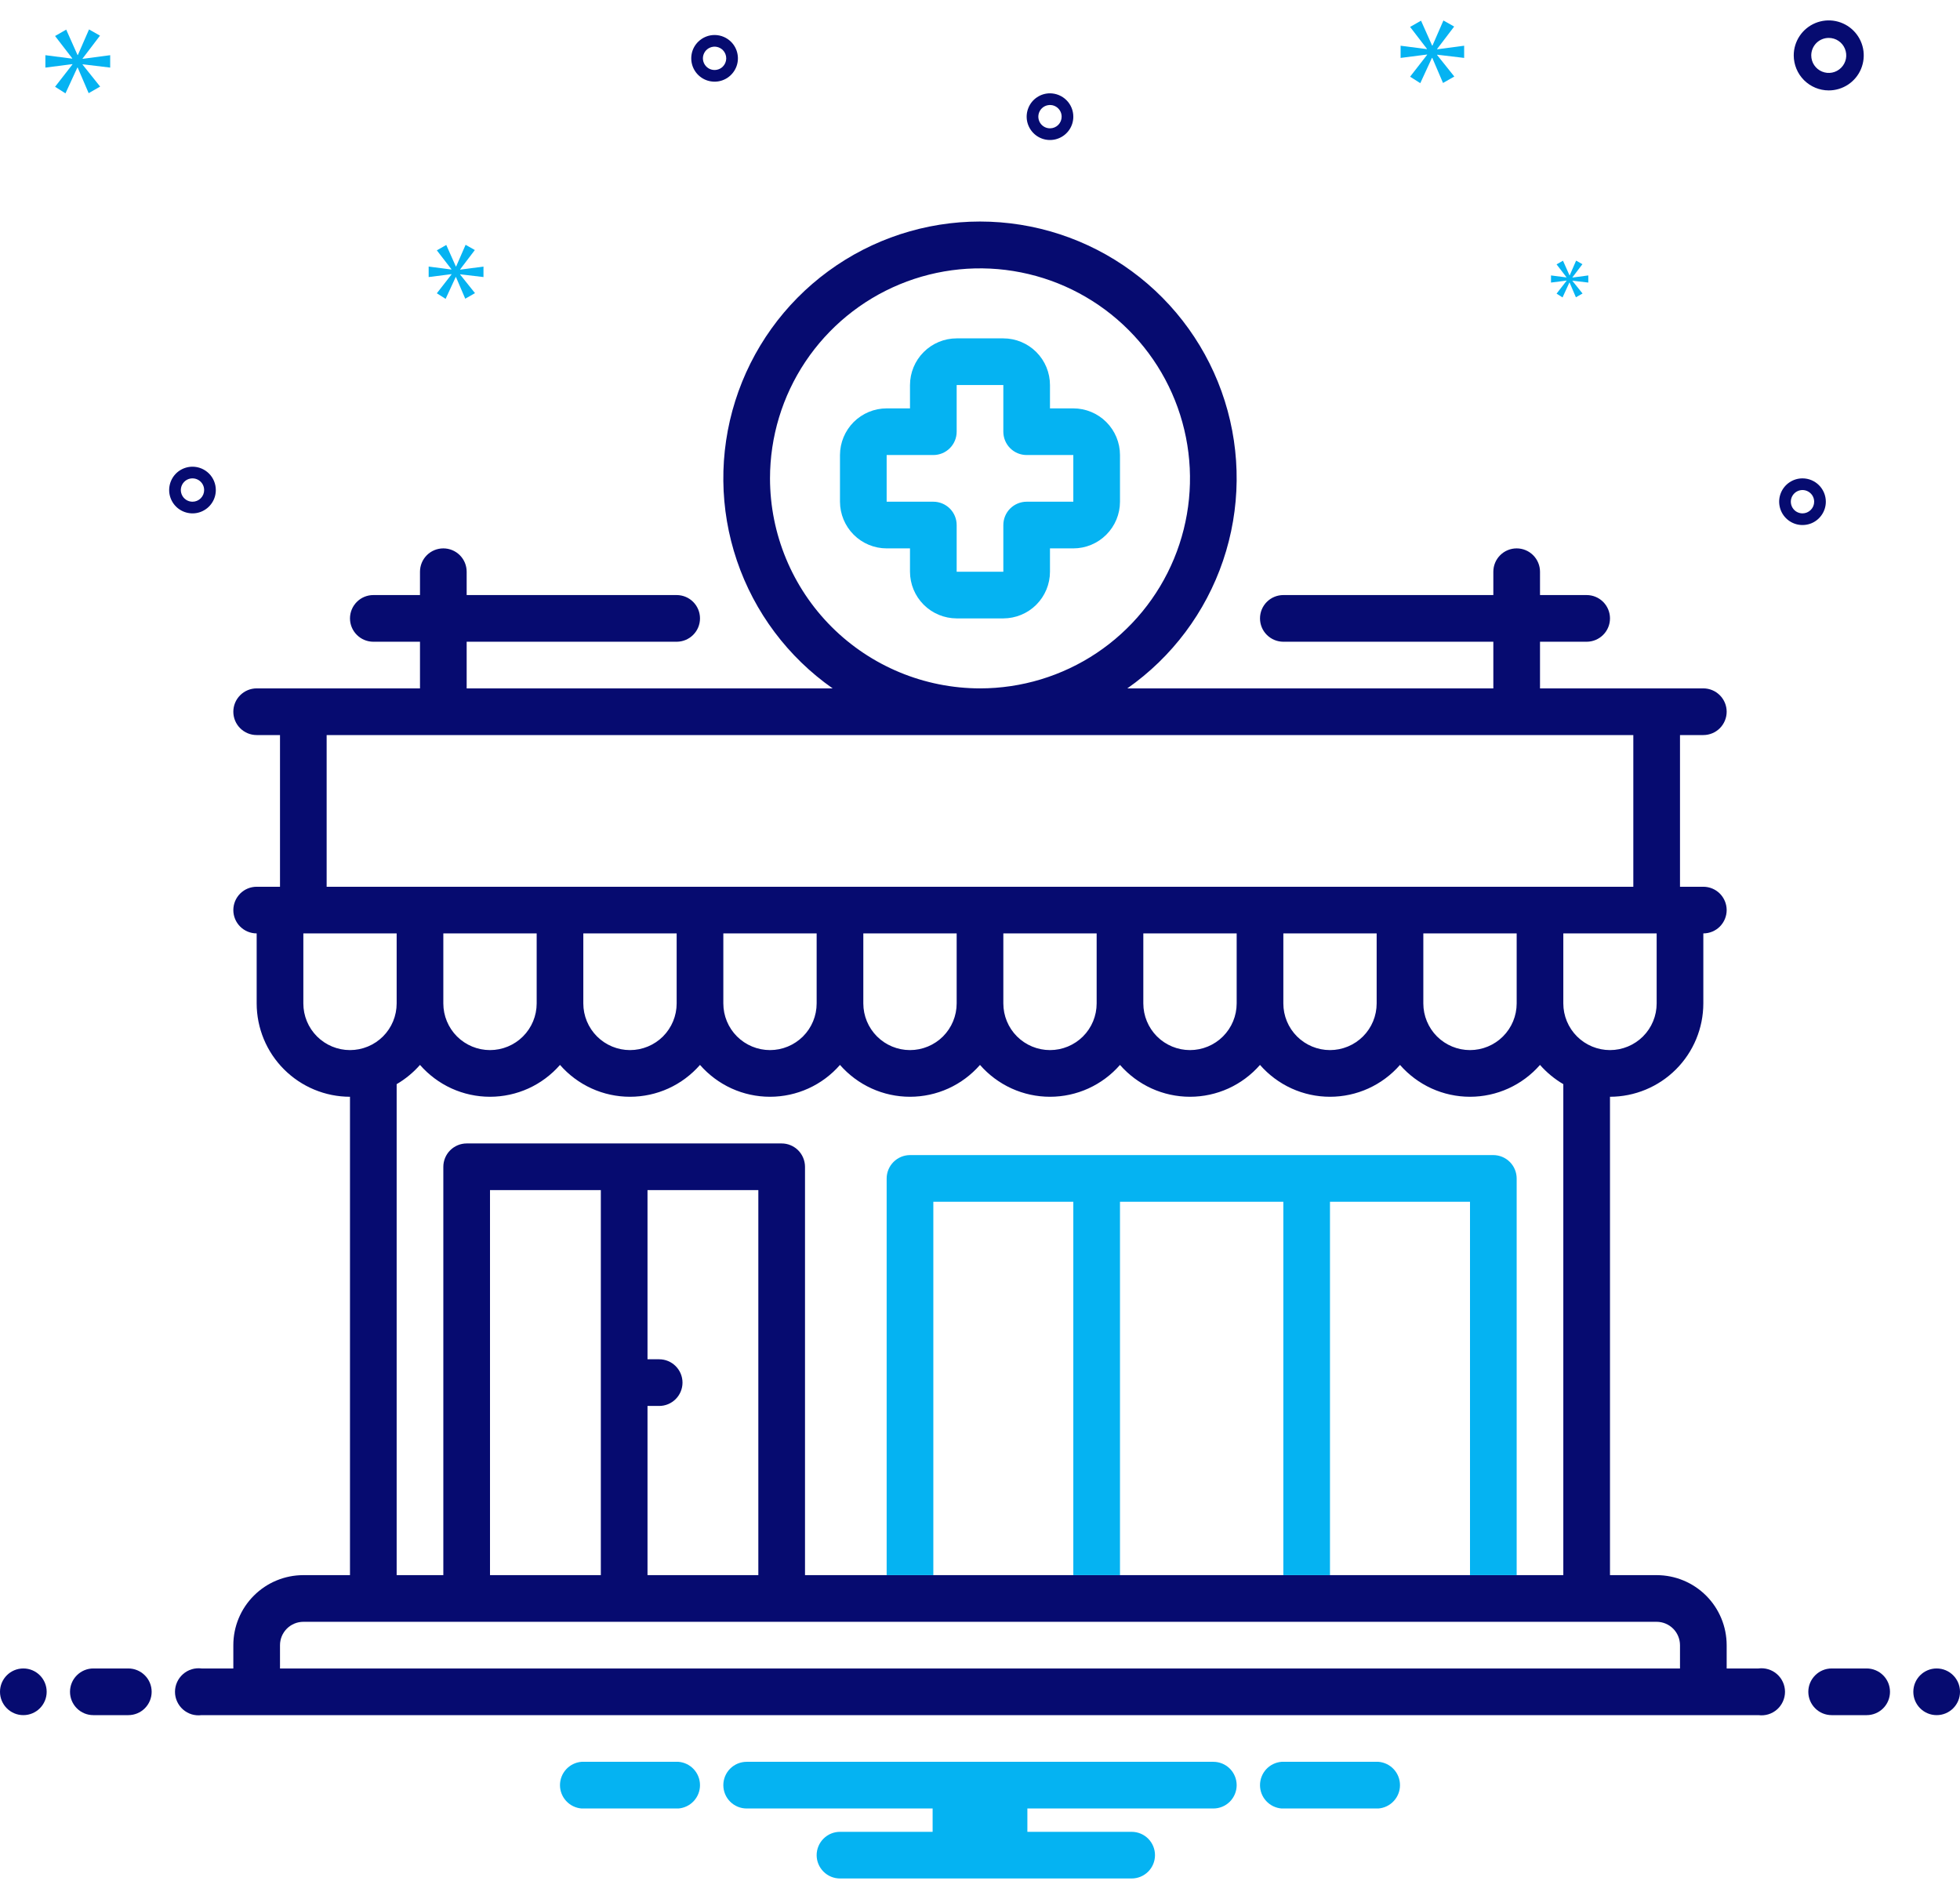 <svg width="64" height="62" viewBox="0 0 64 62" fill="none" xmlns="http://www.w3.org/2000/svg">
<path d="M34.285 18.667V17.905H35.047C35.452 17.905 35.839 17.744 36.124 17.458C36.41 17.172 36.571 16.785 36.571 16.381V14.857C36.571 14.453 36.41 14.066 36.124 13.78C35.839 13.495 35.452 13.334 35.047 13.334H34.285V12.572C34.285 12.168 34.124 11.78 33.839 11.495C33.553 11.209 33.166 11.048 32.762 11.048H31.238C30.834 11.048 30.447 11.209 30.161 11.495C29.875 11.78 29.715 12.168 29.714 12.572V13.334H28.952C28.548 13.334 28.161 13.495 27.875 13.78C27.59 14.066 27.429 14.453 27.428 14.857V16.381C27.429 16.785 27.59 17.172 27.875 17.458C28.161 17.744 28.548 17.905 28.952 17.905H29.714V18.667C29.715 19.071 29.875 19.458 30.161 19.744C30.447 20.03 30.834 20.19 31.238 20.191H32.762C33.166 20.19 33.553 20.03 33.839 19.744C34.124 19.458 34.285 19.071 34.285 18.667ZM30.476 16.381H28.952V14.857H30.476C30.678 14.857 30.872 14.777 31.015 14.634C31.158 14.491 31.238 14.297 31.238 14.095V12.572H32.762V14.095C32.762 14.297 32.842 14.491 32.985 14.634C33.128 14.777 33.322 14.857 33.524 14.857H35.047V16.381H33.524C33.322 16.381 33.128 16.462 32.985 16.604C32.842 16.747 32.762 16.941 32.762 17.143V18.667H31.238V17.143C31.238 16.941 31.158 16.747 31.015 16.604C30.872 16.462 30.678 16.381 30.476 16.381Z" fill="#05B3F2"/>
<path d="M59.714 2.952C59.94 2.952 60.161 2.885 60.349 2.76C60.537 2.634 60.684 2.456 60.77 2.247C60.856 2.038 60.879 1.808 60.835 1.586C60.791 1.365 60.682 1.161 60.522 1.001C60.362 0.841 60.159 0.733 59.937 0.688C59.715 0.644 59.486 0.667 59.277 0.753C59.068 0.84 58.889 0.986 58.764 1.174C58.638 1.362 58.571 1.583 58.571 1.809C58.572 2.112 58.692 2.403 58.906 2.617C59.121 2.831 59.411 2.952 59.714 2.952ZM59.714 1.238C59.827 1.238 59.938 1.271 60.032 1.334C60.126 1.397 60.199 1.486 60.242 1.591C60.285 1.695 60.297 1.81 60.275 1.921C60.252 2.032 60.198 2.134 60.118 2.213C60.038 2.293 59.937 2.348 59.826 2.37C59.715 2.392 59.6 2.381 59.495 2.337C59.391 2.294 59.302 2.221 59.239 2.127C59.176 2.033 59.143 1.922 59.143 1.809C59.143 1.658 59.203 1.513 59.31 1.405C59.417 1.298 59.563 1.238 59.714 1.238Z" fill="#060B70"/>
<path d="M34.285 3.047C34.135 3.047 33.987 3.092 33.862 3.176C33.737 3.259 33.639 3.378 33.582 3.518C33.524 3.657 33.509 3.81 33.538 3.958C33.568 4.106 33.64 4.241 33.747 4.348C33.853 4.455 33.989 4.527 34.137 4.557C34.285 4.586 34.438 4.571 34.577 4.513C34.716 4.456 34.835 4.358 34.919 4.233C35.003 4.107 35.047 3.96 35.047 3.809C35.047 3.607 34.967 3.414 34.824 3.271C34.681 3.128 34.487 3.048 34.285 3.047ZM34.285 4.19C34.21 4.19 34.136 4.168 34.074 4.126C34.011 4.084 33.962 4.025 33.934 3.955C33.905 3.885 33.897 3.809 33.912 3.735C33.927 3.661 33.963 3.593 34.016 3.54C34.069 3.487 34.137 3.45 34.211 3.436C34.285 3.421 34.362 3.428 34.431 3.457C34.501 3.486 34.56 3.535 34.602 3.598C34.644 3.66 34.666 3.734 34.666 3.809C34.666 3.91 34.626 4.007 34.555 4.079C34.483 4.15 34.386 4.19 34.285 4.19Z" fill="#060B70"/>
<path d="M58.857 15.619C58.706 15.619 58.559 15.664 58.434 15.747C58.308 15.831 58.211 15.95 58.153 16.089C58.095 16.229 58.08 16.382 58.11 16.529C58.139 16.677 58.212 16.813 58.318 16.919C58.425 17.026 58.561 17.099 58.708 17.128C58.856 17.157 59.009 17.142 59.149 17.085C59.288 17.027 59.407 16.929 59.49 16.804C59.574 16.679 59.619 16.532 59.619 16.381C59.619 16.179 59.538 15.985 59.395 15.842C59.253 15.7 59.059 15.619 58.857 15.619ZM58.857 16.762C58.782 16.762 58.708 16.739 58.645 16.698C58.583 16.656 58.534 16.596 58.505 16.527C58.476 16.457 58.469 16.38 58.483 16.306C58.498 16.233 58.534 16.165 58.588 16.111C58.641 16.058 58.709 16.022 58.783 16.007C58.857 15.992 58.933 16 59.003 16.029C59.072 16.058 59.132 16.107 59.174 16.169C59.216 16.232 59.238 16.305 59.238 16.381C59.238 16.482 59.198 16.579 59.126 16.65C59.055 16.721 58.958 16.762 58.857 16.762Z" fill="#060B70"/>
<path d="M6.286 15.238C6.135 15.238 5.988 15.283 5.862 15.366C5.737 15.45 5.639 15.569 5.582 15.708C5.524 15.848 5.509 16.001 5.538 16.149C5.568 16.296 5.64 16.432 5.747 16.539C5.853 16.645 5.989 16.718 6.137 16.747C6.285 16.777 6.438 16.762 6.577 16.704C6.716 16.646 6.835 16.549 6.919 16.423C7.003 16.298 7.047 16.151 7.047 16C7.047 15.798 6.967 15.604 6.824 15.461C6.681 15.319 6.488 15.238 6.286 15.238ZM6.286 16.381C6.21 16.381 6.137 16.359 6.074 16.317C6.011 16.275 5.962 16.215 5.934 16.146C5.905 16.076 5.897 15.999 5.912 15.926C5.927 15.852 5.963 15.784 6.016 15.731C6.069 15.677 6.137 15.641 6.211 15.626C6.285 15.612 6.362 15.619 6.431 15.648C6.501 15.677 6.56 15.726 6.602 15.788C6.644 15.851 6.666 15.925 6.666 16C6.666 16.101 6.626 16.198 6.555 16.269C6.483 16.341 6.387 16.381 6.286 16.381Z" fill="#060B70"/>
<path d="M22.802 1.359C22.694 1.464 22.619 1.598 22.588 1.746C22.557 1.893 22.57 2.046 22.625 2.186C22.681 2.326 22.777 2.447 22.901 2.532C23.025 2.618 23.172 2.664 23.323 2.666C23.473 2.669 23.621 2.626 23.748 2.544C23.874 2.462 23.973 2.344 24.033 2.206C24.093 2.067 24.11 1.914 24.082 1.766C24.055 1.618 23.984 1.481 23.879 1.373C23.738 1.229 23.546 1.146 23.344 1.143C23.142 1.14 22.947 1.218 22.802 1.359ZM23.599 2.178C23.545 2.23 23.476 2.266 23.402 2.279C23.328 2.293 23.252 2.284 23.183 2.255C23.113 2.225 23.055 2.175 23.014 2.112C22.973 2.049 22.951 1.975 22.952 1.899C22.953 1.824 22.977 1.751 23.019 1.689C23.062 1.627 23.122 1.579 23.192 1.551C23.262 1.523 23.339 1.516 23.413 1.532C23.486 1.548 23.554 1.585 23.606 1.639C23.677 1.711 23.715 1.809 23.714 1.91C23.712 2.011 23.671 2.107 23.599 2.178Z" fill="#060B70"/>
<path d="M2.698 1.909L3.265 1.164L2.907 0.961L2.543 1.795H2.531L2.162 0.967L1.798 1.176L2.358 1.903V1.915L1.482 1.802V2.207L2.364 2.094V2.106L1.798 2.833L2.138 3.048L2.526 2.207H2.537L2.895 3.042L3.27 2.827L2.698 2.112V2.099L3.598 2.207V1.802L2.698 1.921V1.909Z" fill="#05B3F2"/>
<path d="M51.153 9.168L50.827 9.587L51.022 9.711L51.245 9.226H51.252L51.458 9.707L51.675 9.583L51.345 9.172V9.165L51.863 9.226V8.993L51.345 9.062V9.055L51.671 8.626L51.465 8.509L51.256 8.989H51.249L51.036 8.512L50.827 8.632L51.15 9.052V9.058L50.645 8.993V9.226L51.153 9.161V9.168Z" fill="#05B3F2"/>
<path d="M47.809 1.891V1.493L46.927 1.61V1.598L47.483 0.867L47.132 0.669L46.775 1.487H46.763L46.401 0.675L46.044 0.879L46.593 1.593V1.604L45.734 1.493V1.891L46.599 1.78V1.791L46.044 2.504L46.377 2.715L46.757 1.891H46.769L47.119 2.709L47.488 2.499L46.927 1.797V1.786L47.809 1.891Z" fill="#05B3F2"/>
<path d="M15.026 8.794L15.505 8.164L15.203 7.993L14.895 8.699H14.884L14.572 7.998L14.264 8.174L14.739 8.789V8.8L13.997 8.704V9.046L14.743 8.951V8.961L14.264 9.576L14.551 9.758L14.88 9.046H14.889L15.192 9.753L15.51 9.571L15.026 8.966V8.956L15.787 9.046V8.704L15.026 8.804V8.794Z" fill="#05B3F2"/>
<path d="M0.762 56C1.183 56 1.524 55.659 1.524 55.238C1.524 54.817 1.183 54.476 0.762 54.476C0.341 54.476 -0 54.817 -0 55.238C-0 55.659 0.341 56 0.762 56Z" fill="#060B70"/>
<path d="M4.19 54.476H3.047C2.845 54.476 2.652 54.557 2.509 54.7C2.366 54.842 2.286 55.036 2.286 55.238C2.286 55.44 2.366 55.634 2.509 55.777C2.652 55.92 2.845 56 3.047 56H4.19C4.392 56 4.586 55.92 4.729 55.777C4.872 55.634 4.952 55.44 4.952 55.238C4.952 55.036 4.872 54.842 4.729 54.7C4.586 54.557 4.392 54.476 4.19 54.476Z" fill="#060B70"/>
<path d="M60.952 54.476H59.809C59.607 54.476 59.413 54.557 59.271 54.7C59.128 54.842 59.047 55.036 59.047 55.238C59.047 55.44 59.128 55.634 59.271 55.777C59.413 55.92 59.607 56 59.809 56H60.952C61.154 56 61.348 55.92 61.491 55.777C61.634 55.634 61.714 55.44 61.714 55.238C61.714 55.036 61.634 54.842 61.491 54.7C61.348 54.557 61.154 54.476 60.952 54.476Z" fill="#060B70"/>
<path d="M63.238 56C63.659 56 64 55.659 64 55.238C64 54.817 63.659 54.476 63.238 54.476C62.817 54.476 62.476 54.817 62.476 55.238C62.476 55.659 62.817 56 63.238 56Z" fill="#060B70"/>
<path d="M45.011 57.524H41.846C41.654 57.539 41.476 57.626 41.345 57.767C41.215 57.909 41.143 58.094 41.143 58.286C41.143 58.478 41.215 58.663 41.345 58.804C41.476 58.946 41.654 59.032 41.846 59.048H45.011C45.202 59.032 45.381 58.946 45.511 58.804C45.642 58.663 45.714 58.478 45.714 58.286C45.714 58.094 45.642 57.909 45.511 57.767C45.381 57.626 45.202 57.539 45.011 57.524Z" fill="#05B3F2"/>
<path d="M22.154 57.524H18.989C18.797 57.539 18.619 57.626 18.488 57.767C18.358 57.909 18.285 58.094 18.285 58.286C18.285 58.478 18.358 58.663 18.488 58.804C18.619 58.946 18.797 59.032 18.989 59.048H22.154C22.345 59.032 22.524 58.946 22.654 58.804C22.785 58.663 22.857 58.478 22.857 58.286C22.857 58.094 22.785 57.909 22.654 57.767C22.524 57.626 22.345 57.539 22.154 57.524Z" fill="#05B3F2"/>
<path d="M39.619 57.524H24.381C24.179 57.524 23.985 57.604 23.842 57.747C23.699 57.89 23.619 58.084 23.619 58.286C23.619 58.488 23.699 58.682 23.842 58.825C23.985 58.968 24.179 59.048 24.381 59.048H30.453V59.81H27.428C27.226 59.81 27.033 59.89 26.89 60.033C26.747 60.176 26.666 60.37 26.666 60.572C26.666 60.774 26.747 60.967 26.89 61.11C27.033 61.253 27.226 61.333 27.428 61.333H36.952C37.154 61.333 37.348 61.253 37.491 61.11C37.634 60.967 37.714 60.774 37.714 60.572C37.714 60.37 37.634 60.176 37.491 60.033C37.348 59.89 37.154 59.81 36.952 59.81H33.547V59.048H39.619C39.821 59.048 40.015 58.968 40.158 58.825C40.3 58.682 40.381 58.488 40.381 58.286C40.381 58.084 40.3 57.89 40.158 57.747C40.015 57.604 39.821 57.524 39.619 57.524Z" fill="#05B3F2"/>
<path d="M57.417 54.476H56.381V53.715C56.38 53.108 56.139 52.527 55.711 52.099C55.282 51.67 54.701 51.429 54.095 51.429H52.571V35.81C53.379 35.809 54.154 35.487 54.725 34.916C55.296 34.345 55.618 33.57 55.619 32.762V30.476C55.821 30.476 56.015 30.396 56.158 30.253C56.3 30.11 56.381 29.916 56.381 29.715C56.381 29.512 56.3 29.319 56.158 29.176C56.015 29.033 55.821 28.953 55.619 28.953H54.857V24H55.619C55.821 24 56.015 23.92 56.158 23.777C56.3 23.634 56.381 23.44 56.381 23.238C56.381 23.036 56.3 22.842 56.158 22.7C56.015 22.557 55.821 22.476 55.619 22.476H50.286V20.953H51.809C52.011 20.953 52.205 20.872 52.348 20.729C52.491 20.587 52.571 20.393 52.571 20.191C52.571 19.989 52.491 19.795 52.348 19.652C52.205 19.509 52.011 19.429 51.809 19.429H50.286V18.667C50.286 18.465 50.205 18.271 50.062 18.128C49.919 17.985 49.726 17.905 49.524 17.905C49.322 17.905 49.128 17.985 48.985 18.128C48.842 18.271 48.762 18.465 48.762 18.667V19.429H41.905C41.703 19.429 41.509 19.509 41.366 19.652C41.223 19.795 41.143 19.989 41.143 20.191C41.143 20.393 41.223 20.587 41.366 20.729C41.509 20.872 41.703 20.953 41.905 20.953H48.762V22.476H36.811C38.27 21.453 39.365 19.992 39.937 18.304C40.509 16.617 40.529 14.791 39.992 13.091C39.456 11.392 38.392 9.908 36.955 8.855C35.517 7.801 33.782 7.233 32 7.233C30.218 7.233 28.482 7.801 27.045 8.855C25.608 9.908 24.544 11.392 24.008 13.091C23.471 14.791 23.49 16.617 24.062 18.304C24.634 19.992 25.729 21.453 27.188 22.476H15.238V20.953H22.095C22.297 20.953 22.491 20.872 22.634 20.729C22.777 20.587 22.857 20.393 22.857 20.191C22.857 19.989 22.777 19.795 22.634 19.652C22.491 19.509 22.297 19.429 22.095 19.429H15.238V18.667C15.238 18.465 15.158 18.271 15.015 18.128C14.872 17.985 14.678 17.905 14.476 17.905C14.274 17.905 14.08 17.985 13.937 18.128C13.794 18.271 13.714 18.465 13.714 18.667V19.429H12.19C11.988 19.429 11.794 19.509 11.652 19.652C11.509 19.795 11.428 19.989 11.428 20.191C11.428 20.393 11.509 20.587 11.652 20.729C11.794 20.872 11.988 20.953 12.19 20.953H13.714V22.476H8.381C8.179 22.476 7.985 22.557 7.842 22.7C7.699 22.842 7.619 23.036 7.619 23.238C7.619 23.44 7.699 23.634 7.842 23.777C7.985 23.92 8.179 24 8.381 24H9.143V28.953H8.381C8.179 28.953 7.985 29.033 7.842 29.176C7.699 29.319 7.619 29.512 7.619 29.715C7.619 29.916 7.699 30.11 7.842 30.253C7.985 30.396 8.179 30.476 8.381 30.476V32.762C8.382 33.57 8.703 34.345 9.275 34.916C9.846 35.487 10.62 35.809 11.428 35.81V51.429H9.905C9.299 51.429 8.717 51.67 8.289 52.099C7.86 52.527 7.619 53.108 7.619 53.715V54.476H6.583C6.474 54.462 6.364 54.471 6.259 54.503C6.155 54.535 6.058 54.588 5.976 54.661C5.894 54.733 5.828 54.822 5.783 54.921C5.737 55.021 5.714 55.129 5.714 55.238C5.714 55.348 5.737 55.456 5.783 55.555C5.828 55.655 5.894 55.744 5.976 55.816C6.058 55.888 6.155 55.942 6.259 55.974C6.364 56.005 6.474 56.014 6.583 56H57.417C57.525 56.014 57.636 56.005 57.74 55.974C57.845 55.942 57.942 55.888 58.024 55.816C58.106 55.744 58.172 55.655 58.217 55.555C58.262 55.456 58.286 55.348 58.286 55.238C58.286 55.129 58.262 55.021 58.217 54.921C58.172 54.822 58.106 54.733 58.024 54.661C57.942 54.588 57.845 54.535 57.74 54.503C57.636 54.471 57.525 54.462 57.417 54.476ZM54.095 32.762C54.095 33.166 53.935 33.554 53.649 33.84C53.363 34.125 52.975 34.286 52.571 34.286C52.167 34.286 51.78 34.125 51.494 33.84C51.208 33.554 51.047 33.166 51.047 32.762V30.476H54.095V32.762ZM25.143 15.619C25.143 14.263 25.545 12.937 26.298 11.81C27.052 10.682 28.123 9.803 29.376 9.284C30.629 8.765 32.008 8.629 33.338 8.894C34.668 9.158 35.89 9.812 36.849 10.771C37.808 11.729 38.461 12.951 38.725 14.281C38.99 15.612 38.854 16.99 38.335 18.243C37.816 19.496 36.937 20.567 35.809 21.321C34.682 22.074 33.356 22.476 32 22.476C30.182 22.474 28.439 21.751 27.153 20.466C25.868 19.18 25.145 17.437 25.143 15.619ZM10.666 24H53.333V28.953H10.666V24ZM25.524 37.334H15.238C15.036 37.334 14.843 37.415 14.7 37.557C14.557 37.7 14.477 37.894 14.476 38.095V51.429H12.952V35.398C13.238 35.231 13.495 35.019 13.714 34.77C13.999 35.096 14.35 35.358 14.744 35.538C15.139 35.717 15.567 35.81 16 35.81C16.433 35.81 16.861 35.717 17.256 35.538C17.65 35.358 18.001 35.096 18.286 34.77C18.57 35.096 18.921 35.358 19.316 35.538C19.71 35.717 20.138 35.81 20.571 35.81C21.005 35.81 21.433 35.717 21.827 35.538C22.221 35.358 22.572 35.096 22.857 34.77C23.142 35.096 23.493 35.358 23.887 35.538C24.281 35.717 24.709 35.81 25.143 35.81C25.576 35.81 26.004 35.717 26.398 35.538C26.793 35.358 27.144 35.096 27.428 34.77C27.713 35.096 28.064 35.358 28.459 35.538C28.853 35.717 29.281 35.81 29.714 35.81C30.147 35.81 30.576 35.717 30.97 35.538C31.364 35.358 31.715 35.096 32 34.77C32.284 35.096 32.636 35.358 33.03 35.538C33.424 35.717 33.852 35.81 34.286 35.81C34.719 35.81 35.147 35.717 35.541 35.538C35.935 35.358 36.287 35.096 36.571 34.77C36.856 35.096 37.207 35.358 37.601 35.538C37.996 35.717 38.424 35.81 38.857 35.81C39.29 35.81 39.718 35.717 40.113 35.538C40.507 35.358 40.858 35.096 41.143 34.77C41.427 35.096 41.779 35.358 42.173 35.538C42.567 35.717 42.995 35.81 43.428 35.81C43.862 35.81 44.29 35.717 44.684 35.538C45.078 35.358 45.43 35.096 45.714 34.77C45.999 35.096 46.35 35.358 46.744 35.538C47.139 35.717 47.567 35.81 48 35.81C48.433 35.81 48.861 35.717 49.255 35.538C49.65 35.358 50.001 35.096 50.286 34.77C50.504 35.019 50.762 35.231 51.047 35.398V51.429H26.286V38.095C26.285 37.894 26.204 37.7 26.062 37.557C25.919 37.415 25.726 37.334 25.524 37.334ZM21.524 44.381H21.143V38.857H24.762V51.429H21.143V45.905H21.524C21.726 45.905 21.919 45.825 22.062 45.682C22.205 45.539 22.286 45.345 22.286 45.143C22.286 44.941 22.205 44.747 22.062 44.604C21.919 44.461 21.726 44.381 21.524 44.381ZM19.619 38.857V51.429H16V38.857H19.619ZM14.476 32.762V30.476H17.524V32.762C17.524 33.166 17.363 33.554 17.077 33.84C16.792 34.125 16.404 34.286 16 34.286C15.596 34.286 15.208 34.125 14.922 33.84C14.637 33.554 14.476 33.166 14.476 32.762ZM19.047 32.762V30.476H22.095V32.762C22.095 33.166 21.934 33.554 21.649 33.84C21.363 34.125 20.975 34.286 20.571 34.286C20.167 34.286 19.78 34.125 19.494 33.84C19.208 33.554 19.047 33.166 19.047 32.762ZM23.619 32.762V30.476H26.666V32.762C26.666 33.166 26.506 33.554 26.22 33.84C25.934 34.125 25.547 34.286 25.143 34.286C24.739 34.286 24.351 34.125 24.065 33.84C23.779 33.554 23.619 33.166 23.619 32.762ZM28.19 32.762V30.476H31.238V32.762C31.238 33.166 31.077 33.554 30.792 33.84C30.506 34.125 30.118 34.286 29.714 34.286C29.31 34.286 28.922 34.125 28.637 33.84C28.351 33.554 28.19 33.166 28.19 32.762ZM32.762 32.762V30.476H35.809V32.762C35.809 33.166 35.649 33.554 35.363 33.84C35.077 34.125 34.69 34.286 34.286 34.286C33.881 34.286 33.494 34.125 33.208 33.84C32.922 33.554 32.762 33.166 32.762 32.762ZM37.333 32.762V30.476H40.381V32.762C40.381 33.166 40.22 33.554 39.934 33.84C39.649 34.125 39.261 34.286 38.857 34.286C38.453 34.286 38.065 34.125 37.779 33.84C37.494 33.554 37.333 33.166 37.333 32.762ZM41.905 32.762V30.476H44.952V32.762C44.952 33.166 44.792 33.554 44.506 33.84C44.22 34.125 43.833 34.286 43.428 34.286C43.024 34.286 42.637 34.125 42.351 33.84C42.065 33.554 41.905 33.166 41.905 32.762ZM46.476 32.762V30.476H49.524V32.762C49.524 33.166 49.363 33.554 49.077 33.84C48.792 34.125 48.404 34.286 48 34.286C47.596 34.286 47.208 34.125 46.922 33.84C46.637 33.554 46.476 33.166 46.476 32.762ZM9.905 32.762V30.476H12.952V32.762C12.952 33.166 12.792 33.554 12.506 33.84C12.22 34.125 11.833 34.286 11.428 34.286C11.024 34.286 10.637 34.125 10.351 33.84C10.065 33.554 9.905 33.166 9.905 32.762ZM54.857 54.476H9.143V53.715C9.143 53.513 9.224 53.319 9.367 53.176C9.509 53.034 9.703 52.953 9.905 52.953H54.095C54.297 52.953 54.49 53.034 54.633 53.176C54.776 53.319 54.856 53.513 54.857 53.715V54.476Z" fill="#060B70"/>
<path d="M49.524 38.476V51.429H48V39.238H43.428V51.429H41.905V39.238H36.571V51.429H35.047V39.238H30.476V51.429H28.952V38.476C28.953 38.274 29.033 38.081 29.176 37.938C29.319 37.795 29.512 37.715 29.714 37.714H48.762C48.964 37.715 49.157 37.795 49.3 37.938C49.443 38.081 49.523 38.274 49.524 38.476Z" fill="#05B3F2"/>
</svg>
